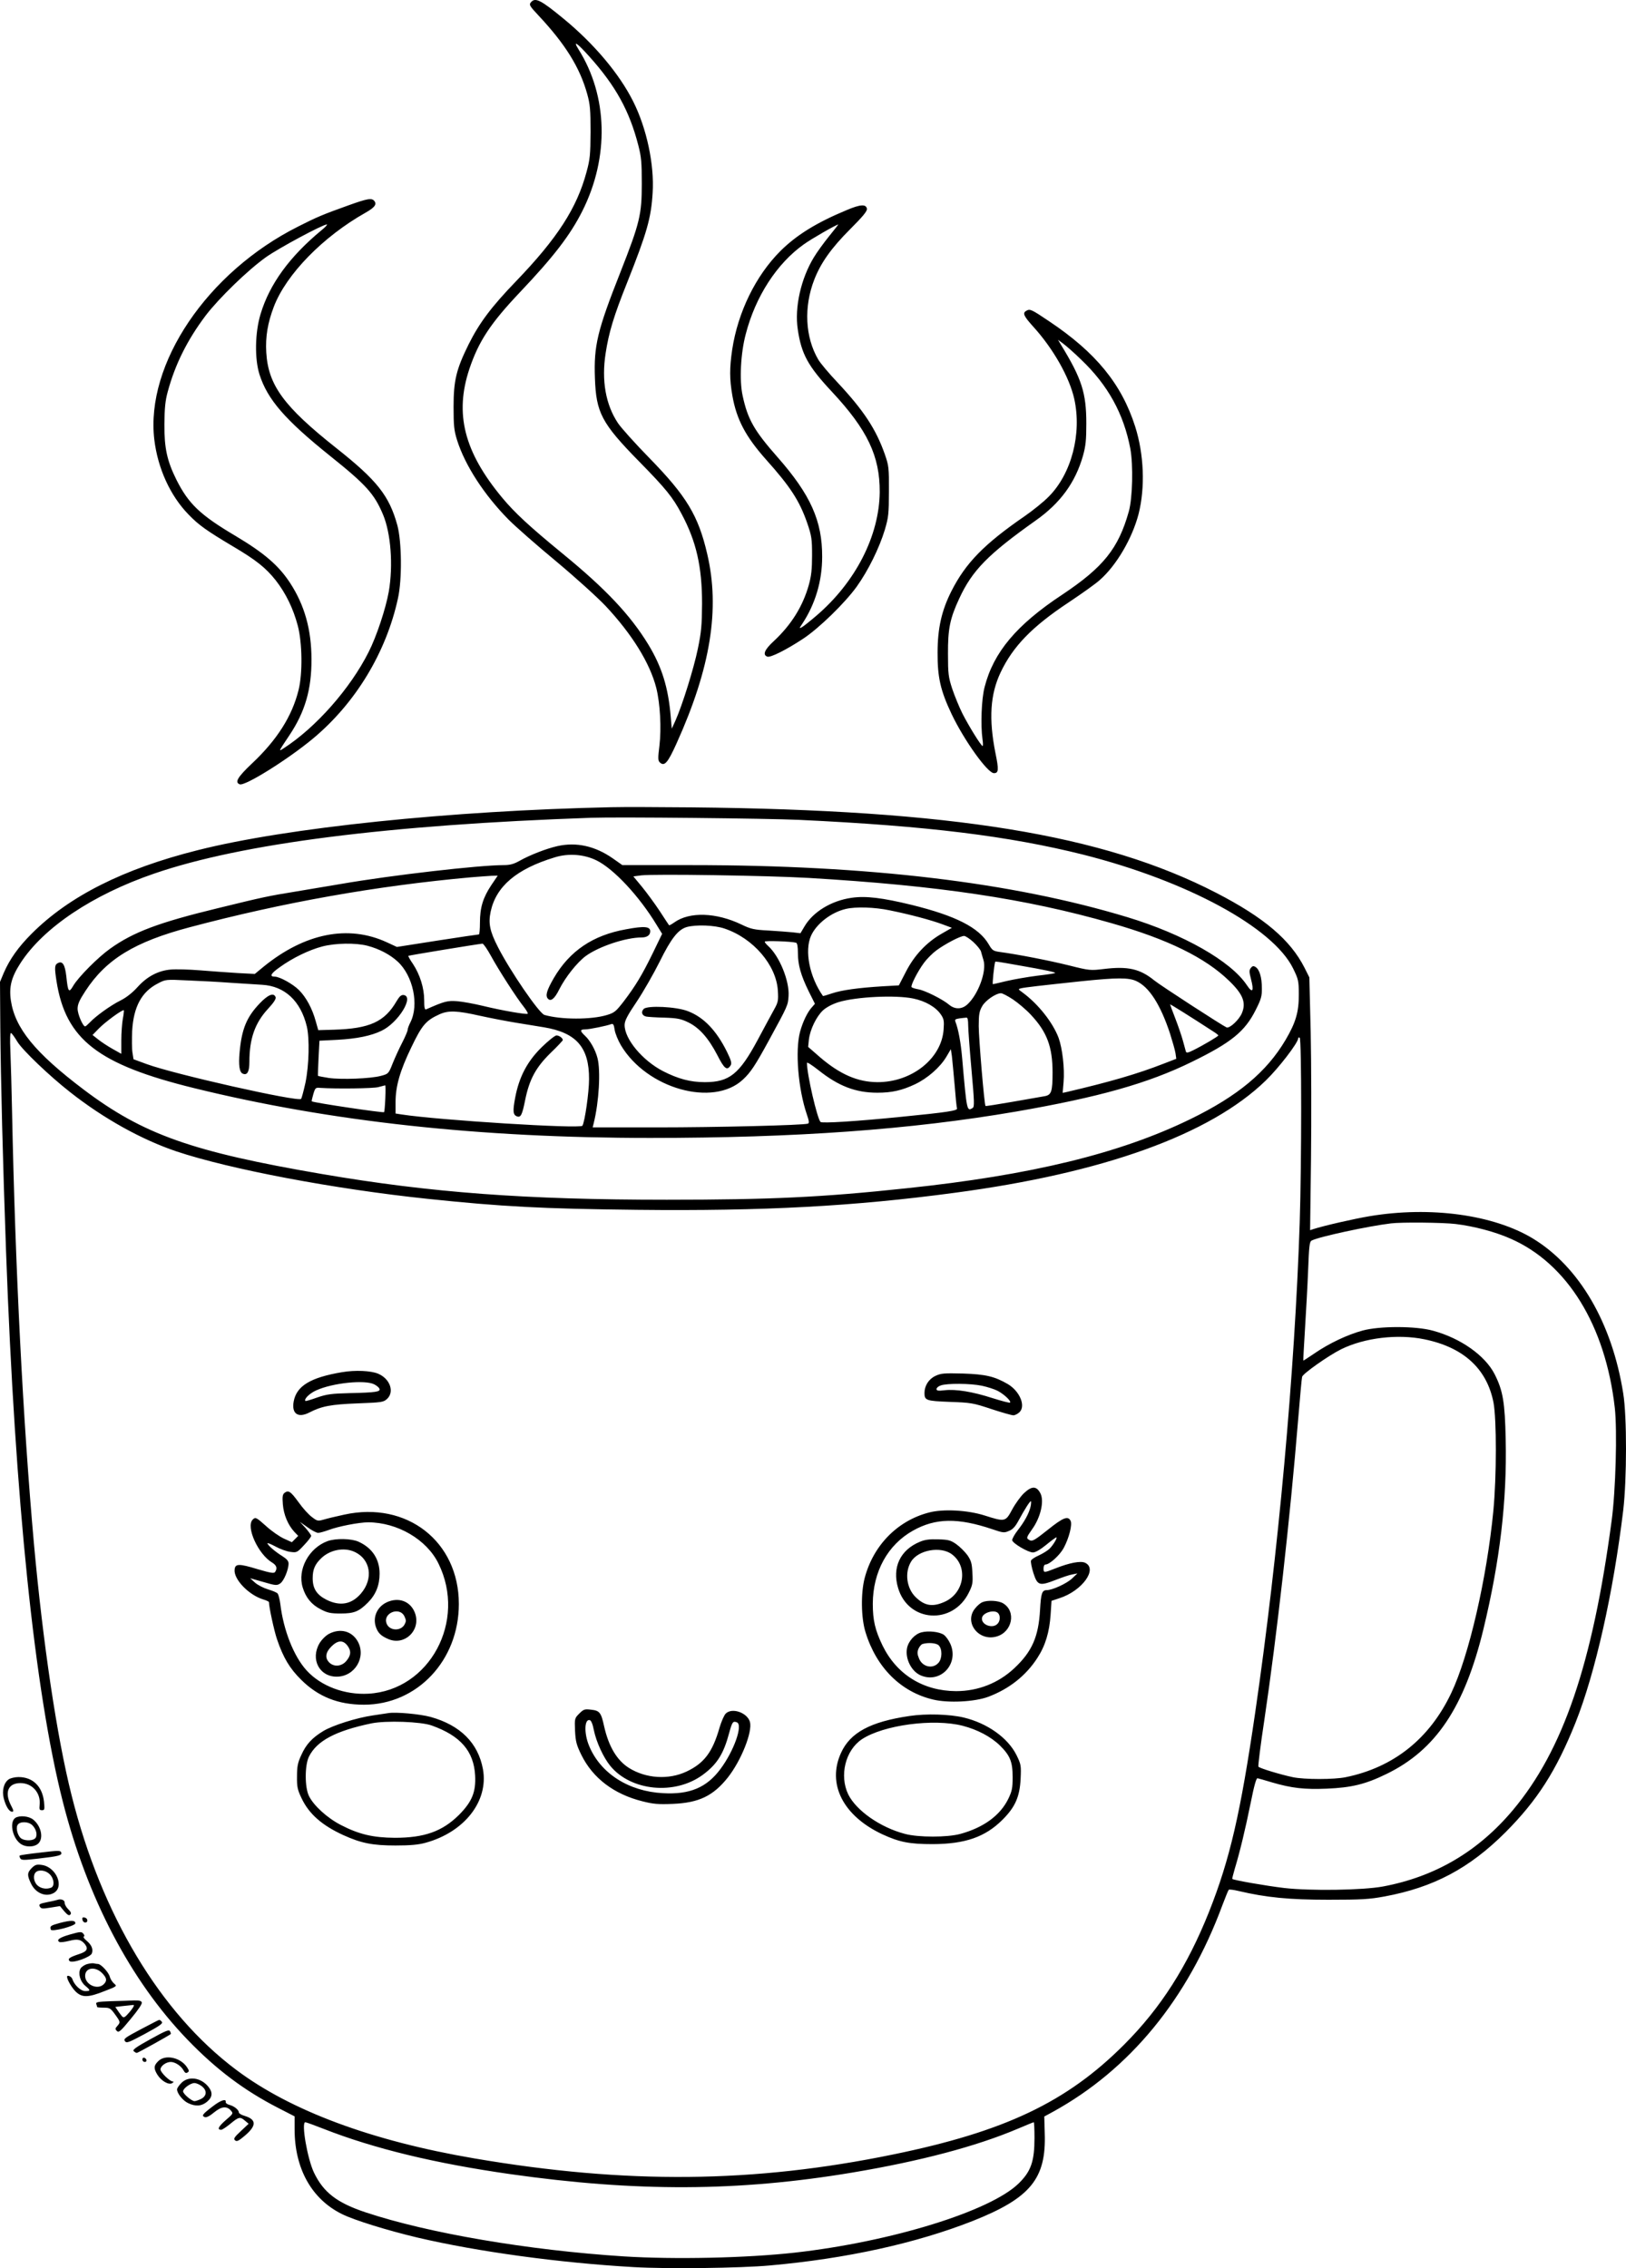 <?xml version="1.0" encoding="UTF-8"?>
<svg xmlns="http://www.w3.org/2000/svg" version="1.0" viewBox="0 0 1079.042 1504.706" preserveAspectRatio="xMidYMid meet">
  <g transform="translate(-532.5,1775.919) scale(0.1,-0.1)" fill="#000000" stroke="none">
    <path d="M8852 17748 c-19 -19 -15 -26 46 -91 178 -190 275 -345 324 -522 19 -68 22 -105 22 -250 -1 -151 -3 -181 -27 -268 -64 -238 -193 -438 -466 -722 -166 -172 -245 -278 -316 -420 -82 -166 -100 -239 -100 -415 0 -124 3 -156 23 -220 53 -169 181 -365 343 -529 46 -46 188 -171 315 -276 127 -106 274 -239 328 -296 176 -188 294 -379 336 -543 26 -104 35 -268 21 -385 -10 -80 -10 -97 2 -109 31 -30 53 -5 112 126 226 500 289 892 203 1257 -59 254 -137 383 -384 636 -95 97 -188 201 -208 231 -82 123 -110 283 -82 463 21 138 54 248 143 470 131 330 159 427 169 595 12 188 -40 429 -129 606 -92 184 -261 384 -462 549 -147 121 -185 141 -213 113z m385 -365 c174 -194 265 -359 324 -588 20 -77 23 -114 23 -255 0 -205 -13 -259 -142 -587 -153 -387 -177 -487 -169 -703 8 -228 44 -298 291 -550 180 -183 226 -240 284 -350 98 -183 136 -351 136 -595 -1 -145 -5 -189 -28 -300 -27 -131 -103 -374 -148 -475 l-25 -55 -7 80 c-16 193 -59 331 -149 479 -119 195 -283 369 -568 602 -223 183 -318 271 -402 372 -253 305 -316 557 -217 854 62 184 140 302 335 508 224 236 334 379 415 540 179 357 169 762 -26 1072 -40 64 -9 43 73 -49z M7635 16396 c-165 -59 -208 -77 -332 -140 -603 -303 -1013 -910 -954 -1413 23 -191 106 -373 227 -497 66 -69 121 -108 294 -211 156 -92 219 -143 285 -226 67 -86 116 -187 146 -300 30 -113 33 -318 5 -429 -43 -172 -142 -329 -309 -486 -96 -91 -116 -125 -81 -138 35 -13 320 165 488 305 281 235 484 570 562 929 28 126 25 376 -4 484 -54 197 -135 299 -407 514 -347 275 -450 416 -463 633 -6 104 9 195 50 303 82 215 326 465 610 625 60 34 75 55 57 77 -17 21 -44 17 -174 -30z m-175 -163 c-213 -176 -346 -358 -406 -558 -37 -123 -40 -295 -7 -400 53 -166 170 -301 468 -540 240 -192 294 -252 352 -390 52 -124 68 -337 38 -511 -20 -112 -81 -297 -134 -401 -121 -241 -350 -501 -565 -639 -33 -21 -36 -26 40 88 103 154 147 304 146 503 0 197 -46 360 -142 507 -76 116 -171 198 -364 313 -233 138 -310 212 -390 371 -62 125 -81 209 -80 369 1 108 6 157 22 215 49 182 130 344 252 506 88 115 278 300 400 387 86 61 377 217 404 217 6 0 -9 -17 -34 -37z M10945 16366 c-200 -83 -333 -165 -441 -272 -164 -164 -282 -405 -320 -654 -18 -122 -18 -196 1 -305 28 -159 88 -272 224 -425 162 -181 222 -274 273 -421 29 -85 32 -105 32 -214 0 -93 -5 -137 -22 -198 -40 -141 -116 -263 -232 -371 -61 -56 -76 -91 -43 -103 20 -8 126 45 238 119 106 70 277 237 355 345 76 106 150 256 187 378 24 82 27 105 27 255 1 156 -1 170 -27 245 -59 168 -141 292 -315 478 -56 59 -113 127 -127 151 -87 148 -97 349 -26 531 43 110 112 208 238 334 84 84 113 119 111 135 -5 32 -43 30 -133 -8z m-118 -174 c-34 -42 -80 -105 -101 -140 -86 -141 -129 -333 -107 -477 24 -165 68 -245 227 -415 236 -253 318 -427 317 -665 -3 -290 -160 -598 -421 -821 -42 -36 -86 -71 -96 -76 -18 -10 -18 -8 3 23 86 130 132 283 132 444 1 238 -77 412 -295 660 -157 178 -199 252 -233 410 -22 101 -13 281 21 408 64 248 206 468 385 595 51 37 214 130 229 132 1 0 -26 -35 -61 -78z M12137 15698 c-28 -15 -20 -34 44 -105 134 -147 241 -337 273 -480 51 -231 -18 -496 -169 -648 -33 -34 -105 -92 -160 -130 -270 -186 -392 -311 -487 -499 -64 -127 -91 -245 -91 -406 -1 -163 19 -252 93 -408 84 -176 239 -392 281 -392 31 0 33 22 10 133 -45 227 -35 389 34 535 82 173 209 304 452 465 87 58 180 124 206 148 111 97 216 277 258 439 44 175 36 395 -23 580 -90 282 -261 491 -571 698 -117 79 -127 83 -150 70z m361 -323 c180 -171 284 -361 328 -592 20 -109 15 -328 -10 -417 -69 -246 -169 -370 -442 -552 -303 -200 -456 -382 -515 -613 -21 -79 -27 -254 -14 -346 4 -25 4 -45 1 -45 -10 0 -90 129 -134 215 -22 44 -52 118 -68 165 -25 77 -28 99 -28 230 -1 167 13 236 75 369 86 186 191 293 507 517 163 115 263 251 314 430 18 65 22 103 22 214 0 202 -30 296 -167 520 l-21 35 34 -25 c19 -14 73 -61 118 -105z M9380 12404 c-1065 -23 -2149 -135 -2743 -285 -494 -124 -853 -305 -1102 -554 -89 -89 -146 -170 -185 -260 l-25 -60 2 -300 c3 -351 17 -902 38 -1485 60 -1659 190 -2920 377 -3654 162 -638 449 -1186 827 -1578 191 -198 376 -337 602 -453 l109 -56 0 -85 c0 -261 113 -464 314 -563 79 -40 303 -109 501 -156 396 -93 941 -168 1435 -196 224 -13 706 -7 905 11 506 45 969 147 1345 295 383 152 489 280 478 584 l-3 109 57 31 c511 281 895 749 1125 1371 20 52 38 98 42 102 3 4 33 0 66 -8 183 -43 336 -58 595 -58 219 0 272 3 374 22 324 60 562 186 802 426 211 212 336 407 464 726 131 328 251 861 317 1410 24 204 25 622 0 775 -74 468 -292 841 -600 1028 -262 158 -679 215 -1082 148 -102 -17 -304 -63 -375 -86 l-21 -7 6 474 c3 260 2 637 -2 838 l-9 365 -32 64 c-94 185 -268 333 -586 497 -750 387 -1753 550 -3481 567 -214 2 -455 3 -535 1z m1250 -84 c849 -40 1390 -107 1885 -231 687 -174 1257 -482 1391 -754 35 -72 38 -82 38 -173 1 -115 -20 -187 -88 -302 -126 -213 -317 -372 -631 -525 -467 -228 -1057 -372 -1885 -459 -561 -60 -904 -76 -1590 -76 -938 0 -1566 47 -2285 170 -866 148 -1190 263 -1585 561 -324 245 -456 408 -483 592 -13 90 4 154 64 247 152 235 479 454 888 594 582 200 1550 323 2901 370 179 6 1165 -4 1380 -14z m-5189 -1473 c35 -56 211 -225 349 -333 222 -175 474 -315 705 -393 356 -119 1047 -250 1667 -315 496 -52 758 -66 1393 -73 835 -9 1435 23 2105 113 987 131 1695 386 2064 744 87 84 216 252 216 281 0 6 5 7 10 4 13 -8 13 -831 0 -1230 -33 -990 -142 -2196 -295 -3245 -98 -671 -168 -975 -307 -1325 -144 -361 -321 -638 -563 -880 -380 -381 -792 -577 -1534 -729 -924 -190 -1769 -198 -2778 -26 -681 116 -1219 316 -1581 588 -504 378 -894 1028 -1092 1821 -98 389 -190 1010 -250 1671 -72 806 -124 1821 -145 2865 -3 149 -8 328 -11 399 -4 87 -2 126 5 122 6 -4 25 -30 42 -59z m9544 -1208 c123 -15 263 -52 366 -98 375 -165 628 -575 690 -1121 17 -150 6 -552 -21 -750 -127 -951 -322 -1522 -655 -1919 -230 -274 -515 -442 -862 -507 -134 -25 -483 -30 -656 -10 -119 14 -336 52 -344 60 -2 2 6 32 16 67 33 108 71 266 106 439 22 111 37 164 45 162 7 -1 51 -14 98 -28 131 -38 213 -47 362 -41 164 7 256 29 395 97 328 159 518 442 644 960 110 455 157 853 148 1259 -5 247 -18 324 -73 433 -63 124 -225 239 -409 289 -114 32 -355 32 -468 1 -100 -27 -222 -85 -317 -150 -41 -28 -75 -50 -76 -49 -1 1 4 94 11 207 7 113 17 290 21 393 6 157 9 189 23 196 46 25 376 96 526 114 71 9 347 6 430 -4z m-207 -765 c259 -53 414 -195 458 -419 21 -110 21 -493 -1 -720 -43 -444 -162 -962 -279 -1207 -144 -304 -383 -494 -701 -559 -77 -16 -273 -16 -350 0 -85 18 -223 60 -229 70 -3 5 14 143 39 307 84 564 171 1340 225 1999 12 143 23 269 26 280 3 20 176 142 259 183 154 76 375 103 553 66z m-7305 -5238 c334 -131 739 -229 1237 -300 838 -119 1516 -116 2270 10 454 76 826 175 1097 290 57 24 105 44 108 44 3 0 5 -47 5 -104 0 -155 -23 -222 -105 -302 -188 -184 -845 -387 -1485 -459 -323 -36 -798 -46 -1135 -25 -635 41 -1298 154 -1713 292 -190 63 -280 132 -343 263 -44 91 -86 335 -58 335 6 0 61 -20 122 -44z M9024 12146 c-75 -17 -182 -59 -250 -97 -39 -22 -64 -29 -106 -29 -162 0 -746 -67 -1080 -125 -112 -19 -246 -41 -298 -50 -185 -30 -218 -37 -520 -111 -392 -95 -560 -158 -715 -269 -80 -57 -209 -187 -243 -244 -30 -52 -36 -45 -47 62 -9 77 -25 103 -56 87 -22 -12 -23 -29 -9 -120 61 -387 275 -553 915 -710 903 -222 1895 -330 3025 -330 966 0 1729 55 2428 175 548 95 876 187 1167 330 262 128 352 202 423 344 36 71 42 92 41 145 0 71 -16 124 -42 140 -14 9 -21 7 -32 -7 -11 -15 -10 -27 2 -74 21 -81 10 -96 -28 -39 -106 159 -420 338 -794 451 -764 231 -1713 345 -2895 345 l-455 0 -64 45 c-118 82 -241 109 -367 81z m260 -95 c114 -56 283 -237 398 -427 l37 -60 -63 -130 c-71 -145 -114 -216 -194 -321 -50 -64 -60 -73 -111 -88 -103 -31 -303 -31 -413 1 -35 10 -228 292 -308 449 -55 107 -65 159 -49 236 36 168 171 283 424 360 92 29 196 21 279 -20z m1406 -116 c862 -51 1441 -137 2010 -300 375 -107 624 -229 783 -384 91 -88 113 -144 83 -214 -19 -44 -80 -101 -101 -94 -26 11 -437 277 -480 312 -95 77 -175 95 -333 76 -91 -11 -96 -11 -235 24 -129 32 -339 73 -459 89 -42 6 -49 11 -72 51 -65 111 -219 189 -511 261 -193 47 -305 61 -399 47 -134 -19 -256 -93 -313 -191 l-26 -44 -51 6 c-28 3 -100 8 -161 12 -97 5 -118 10 -180 40 -167 80 -344 86 -445 14 -17 -12 -33 -21 -35 -19 -2 2 -30 45 -62 94 -33 50 -86 122 -117 160 l-58 70 53 7 c88 10 833 -1 1109 -17z m-2106 -50 c-54 -82 -74 -147 -74 -247 0 -43 -3 -78 -7 -78 -5 0 -129 -18 -276 -41 l-268 -42 -67 31 c-256 118 -544 61 -819 -163 l-57 -47 -116 6 c-63 4 -175 12 -249 18 -74 6 -161 8 -193 5 -83 -7 -157 -46 -220 -116 -33 -37 -75 -70 -113 -89 -65 -32 -165 -104 -204 -146 -14 -14 -27 -26 -31 -26 -15 0 -50 81 -50 117 0 30 12 57 52 118 137 210 326 326 693 423 618 164 1234 274 1865 331 52 4 114 9 137 10 l41 1 -44 -65z m2645 -165 c134 -27 276 -65 351 -93 l62 -23 -68 -39 c-101 -58 -181 -143 -237 -252 l-47 -91 -107 -6 c-162 -10 -271 -25 -337 -47 -32 -11 -59 -19 -60 -17 -89 127 -123 299 -79 399 36 80 133 155 230 178 66 16 192 12 292 -9z m-1096 -121 c191 -64 344 -243 354 -412 4 -66 2 -77 -26 -127 -17 -30 -65 -120 -108 -200 -122 -227 -188 -280 -351 -280 -96 0 -177 22 -277 73 -137 71 -255 213 -255 306 0 28 18 63 81 156 44 66 112 185 152 265 76 154 122 212 179 229 61 17 184 13 251 -10z m1652 -90 c24 -22 47 -51 50 -62 3 -12 11 -39 17 -59 21 -72 -34 -223 -105 -290 -37 -36 -85 -37 -124 -4 -44 37 -161 95 -204 102 -22 4 -42 10 -45 15 -6 11 40 103 83 161 19 26 56 63 83 83 59 43 158 95 183 95 9 0 37 -18 62 -41z m-1177 -4 c8 -3 12 -26 12 -68 0 -79 20 -149 72 -255 l41 -82 -20 -23 c-29 -31 -61 -97 -79 -164 -33 -126 -12 -378 45 -546 15 -43 17 -59 8 -62 -30 -11 -609 -25 -999 -25 l-430 0 7 28 c35 140 47 348 25 432 -14 55 -49 117 -84 149 -33 31 -33 41 2 41 28 0 145 24 173 35 13 5 18 -3 23 -38 4 -25 23 -71 42 -103 172 -288 612 -411 809 -227 51 47 82 94 172 259 127 233 127 233 131 295 7 100 -61 266 -136 333 -12 11 -22 23 -22 28 0 8 177 2 208 -7z m-2845 -20 c77 -20 150 -58 201 -105 102 -94 143 -286 85 -402 -11 -21 -19 -44 -19 -52 0 -7 -16 -45 -35 -82 -20 -38 -48 -100 -64 -139 -27 -69 -29 -70 -77 -83 -69 -19 -266 -26 -348 -14 -37 6 -69 12 -71 14 -1 2 1 55 4 118 l6 115 120 6 c127 7 222 26 292 60 111 53 218 227 147 237 -16 2 -28 -8 -48 -42 -79 -136 -179 -181 -415 -188 l-104 -3 -17 60 c-23 84 -64 159 -111 206 -40 40 -128 89 -161 89 -37 0 -26 21 34 63 86 62 194 114 281 137 88 23 222 25 300 5z m821 -69 c49 -90 169 -277 219 -339 16 -21 27 -40 24 -43 -7 -7 -170 21 -297 52 -58 14 -134 28 -170 31 -65 5 -85 0 -207 -54 -10 -4 -13 12 -13 61 0 80 -28 170 -75 241 -19 27 -32 51 -30 53 3 3 446 76 492 81 6 0 32 -37 57 -83z m3501 -61 c173 -30 248 -46 242 -51 -2 -2 -56 -11 -120 -18 -63 -8 -154 -24 -202 -35 -48 -12 -89 -21 -91 -21 -5 0 8 124 15 148 2 4 16 2 156 -23z m780 -104 c86 -39 161 -156 225 -350 16 -51 33 -110 36 -130 l5 -36 -83 -32 c-174 -68 -356 -121 -647 -189 l-24 -5 6 71 c8 91 -8 225 -33 294 -39 103 -135 224 -238 300 -32 23 -32 24 -10 29 25 6 130 18 403 47 233 24 310 24 360 1z m-6005 -12 c80 -5 172 -11 205 -13 150 -9 255 -107 296 -276 19 -81 15 -257 -9 -374 -12 -54 -25 -103 -29 -107 -21 -21 -840 163 -1025 231 l-87 32 -7 45 c-4 25 -4 88 -2 142 9 161 63 261 171 316 51 27 53 27 197 20 80 -3 210 -10 290 -16z m5187 -110 c34 -23 89 -69 120 -103 106 -113 143 -212 143 -382 0 -127 -8 -149 -52 -157 -18 -3 -113 -20 -212 -37 -98 -17 -179 -30 -181 -28 -8 8 -45 449 -45 530 0 78 4 99 23 132 21 38 91 86 125 86 9 0 44 -18 79 -41z m-662 6 c82 -17 150 -57 183 -105 21 -30 23 -44 19 -100 -13 -193 -211 -351 -440 -350 -130 1 -247 51 -381 166 l-78 68 5 49 c8 67 50 153 94 194 24 21 62 41 103 54 119 36 379 48 495 24z m1987 -216 c21 -13 38 -26 38 -29 0 -6 -101 -66 -168 -99 -32 -16 -43 -18 -47 -9 -2 7 -11 40 -20 73 -9 33 -32 100 -51 149 -19 48 -34 90 -34 92 0 3 141 -85 282 -177z m-7232 81 c-5 -29 -10 -93 -10 -142 l0 -90 -57 32 c-32 18 -75 46 -96 63 l-38 30 43 44 c42 43 157 127 165 120 1 -2 -1 -28 -7 -57z m2372 20 c73 -16 178 -36 233 -45 55 -9 141 -23 190 -31 215 -36 300 -133 299 -344 0 -87 -28 -283 -44 -309 -13 -22 -958 37 -1202 75 l-38 6 0 75 c0 106 29 208 105 365 70 146 96 177 186 218 60 27 116 25 271 -10z m3238 -62 c0 -29 10 -162 22 -296 19 -212 20 -245 8 -253 -39 -24 -39 -24 -70 331 -9 103 -25 191 -45 242 -5 13 0 17 27 21 18 2 39 5 46 5 8 2 12 -14 12 -50z m-90 -396 c6 -79 13 -149 16 -156 6 -15 -66 -26 -371 -56 -297 -30 -525 -44 -535 -34 -22 23 -90 315 -90 392 0 7 34 -15 76 -48 133 -106 247 -150 391 -150 96 0 163 15 250 56 84 40 166 112 208 182 l30 51 7 -47 c3 -26 11 -112 18 -190z m-3778 -89 c-2 -49 -6 -90 -8 -92 -6 -6 -471 63 -480 72 -2 1 3 23 10 47 13 43 15 45 47 42 103 -7 350 -4 384 5 22 6 43 11 46 12 3 1 3 -38 1 -86z M9479 11594 c-219 -39 -373 -143 -478 -322 -47 -81 -58 -117 -41 -137 19 -23 45 -3 76 60 42 83 119 179 175 221 87 64 267 124 372 124 36 0 57 15 57 41 0 32 -39 36 -161 13z M9597 11066 c-20 -20 -12 -45 17 -51 11 -2 66 -6 121 -7 86 -3 109 -8 157 -31 74 -36 134 -104 193 -217 47 -93 65 -106 89 -68 8 14 3 33 -25 90 -70 141 -154 229 -259 269 -76 30 -268 39 -293 15z M7048 11102 c-86 -90 -119 -169 -133 -324 -8 -86 -1 -134 22 -142 29 -12 43 14 43 78 0 155 37 259 124 353 38 41 54 66 50 77 -12 32 -50 17 -106 -42z M8920 10812 c-96 -94 -150 -197 -176 -334 -17 -90 -15 -114 11 -125 26 -9 35 8 55 108 28 138 71 217 169 313 45 43 81 82 81 85 0 13 -24 31 -42 31 -10 0 -54 -35 -98 -78z M7595 8656 c-209 -35 -302 -91 -321 -194 -15 -81 28 -112 103 -74 83 43 144 54 320 61 163 6 173 8 197 30 50 47 19 134 -60 167 -48 20 -151 25 -239 10z m214 -81 c16 -8 31 -21 34 -29 8 -20 -22 -25 -198 -29 -119 -3 -151 -7 -215 -29 -41 -15 -76 -25 -78 -23 -12 12 28 51 71 70 109 50 325 72 386 40z M11532 8631 c-44 -21 -72 -65 -72 -113 0 -49 10 -53 167 -59 140 -5 155 -7 275 -47 70 -23 136 -42 148 -42 11 0 30 10 41 21 42 42 1 139 -78 186 -88 51 -147 65 -298 70 -125 3 -145 2 -183 -16z m309 -65 c37 -8 84 -23 105 -34 42 -22 91 -68 82 -78 -4 -3 -56 11 -117 30 -129 42 -244 61 -318 52 -42 -5 -53 -3 -53 8 0 8 12 19 28 24 40 15 197 14 273 -2z M12120 7853 c-22 -21 -57 -69 -78 -108 -44 -82 -47 -83 -182 -40 -113 36 -275 45 -370 20 -209 -54 -370 -218 -427 -435 -26 -100 -24 -265 6 -360 72 -234 235 -396 449 -446 100 -24 275 -15 364 18 139 52 251 140 327 258 53 81 80 171 88 287 l6 92 51 17 c152 48 259 196 171 236 -30 13 -101 0 -197 -38 -76 -30 -78 -30 -78 1 0 14 6 25 13 25 27 0 94 61 120 108 36 66 60 159 46 183 -17 33 -49 21 -151 -61 -84 -67 -103 -78 -119 -69 -25 13 -25 16 16 74 56 78 81 187 54 238 -26 49 -57 49 -109 0z m45 -85 c-10 -47 -42 -105 -87 -162 -21 -27 -37 -57 -36 -65 4 -21 106 -81 138 -81 16 0 49 19 87 50 34 28 64 50 68 50 10 0 -23 -55 -47 -77 -13 -12 -44 -31 -70 -43 -25 -11 -48 -26 -51 -34 -3 -8 4 -45 16 -83 27 -83 40 -87 148 -45 41 16 90 33 109 36 l35 7 -36 -34 c-35 -33 -130 -77 -168 -77 -31 0 -38 -21 -44 -130 -10 -179 -53 -278 -172 -389 -105 -98 -240 -151 -385 -151 -218 1 -394 110 -488 302 -50 103 -65 169 -65 278 1 213 99 391 267 485 150 84 298 86 527 9 70 -24 78 -25 110 -11 25 10 42 29 63 68 40 74 75 129 82 129 3 0 2 -15 -1 -32z M11430 7531 c-131 -54 -186 -170 -145 -307 68 -229 364 -247 470 -29 24 48 27 64 23 129 -3 64 -8 81 -33 118 -17 23 -50 56 -74 73 -37 26 -52 30 -119 32 -57 2 -89 -2 -122 -16z m213 -84 c107 -81 82 -253 -46 -313 -81 -37 -134 -30 -195 29 -61 59 -75 164 -31 236 47 78 198 105 272 48z M11844 7130 c-11 -4 -33 -22 -47 -40 -77 -91 20 -221 140 -188 106 29 134 168 44 221 -31 18 -101 22 -137 7z m104 -72 c17 -17 15 -54 -4 -72 -34 -35 -111 -4 -102 41 6 34 81 56 106 31z M11440 6930 c-44 -11 -87 -58 -96 -106 -13 -70 30 -154 92 -180 131 -55 254 77 196 209 -11 25 -31 52 -44 61 -30 20 -102 28 -148 16z m114 -86 c25 -24 24 -88 -1 -116 -38 -43 -106 -28 -129 28 -12 29 -13 42 -4 65 7 15 19 30 28 32 39 11 91 6 106 -9z M7214 7856 c-14 -11 -16 -24 -12 -77 6 -70 34 -136 76 -182 l26 -27 -21 -21 -21 -21 -53 24 c-30 14 -82 50 -117 82 -67 60 -72 62 -90 44 -47 -47 36 -230 129 -285 29 -18 36 -37 20 -62 -7 -11 -28 -8 -116 18 -125 38 -149 37 -153 -2 -8 -64 94 -170 191 -199 20 -6 37 -14 37 -18 0 -32 34 -189 53 -245 42 -124 85 -195 161 -270 113 -112 245 -165 416 -165 353 0 630 293 630 668 0 415 -345 684 -760 593 -52 -11 -114 -26 -137 -33 -39 -11 -43 -10 -78 17 -21 15 -60 58 -87 96 -54 74 -68 84 -94 65z m222 -266 c11 0 42 9 70 19 63 24 202 51 263 51 194 -1 388 -114 466 -274 188 -381 -59 -840 -465 -863 -158 -9 -315 50 -410 154 -85 93 -154 266 -175 443 -4 30 -12 60 -17 67 -5 7 -34 19 -64 28 -30 9 -69 29 -87 45 l-32 29 88 -25 c81 -24 90 -24 111 -10 24 15 56 91 56 133 0 16 -12 30 -42 49 -47 29 -98 73 -98 85 0 4 24 -6 54 -22 29 -16 73 -32 97 -35 43 -6 46 -5 92 45 26 27 47 55 47 61 0 5 -17 29 -37 52 l-38 41 51 -36 c28 -21 60 -37 70 -37z M7498 7535 c-124 -46 -201 -189 -164 -308 20 -66 58 -113 119 -144 44 -23 64 -28 132 -28 90 0 122 13 181 72 53 53 78 115 78 193 0 96 -49 170 -139 211 -48 22 -152 24 -207 4z m175 -69 c112 -48 133 -180 46 -280 -62 -71 -138 -84 -227 -40 -65 33 -92 74 -92 143 0 58 15 93 57 133 57 55 148 73 216 44z M7905 7135 c-72 -26 -109 -98 -86 -168 14 -41 34 -61 84 -82 105 -44 211 54 179 164 -24 79 -98 115 -177 86z m104 -99 c12 -26 12 -33 0 -55 -25 -44 -97 -41 -117 4 -32 71 84 120 117 51z M7508 6920 c-22 -12 -48 -38 -63 -63 -61 -105 -1 -221 114 -221 121 0 198 130 140 234 -39 69 -116 89 -191 50z m121 -76 c28 -36 26 -66 -5 -103 -31 -38 -83 -42 -114 -11 -30 30 -25 67 14 106 42 42 76 44 105 8z M9169 6391 c-31 -31 -31 -33 -28 -114 4 -72 9 -93 43 -162 76 -153 216 -259 405 -306 70 -18 105 -21 200 -17 174 7 269 53 366 175 89 113 164 302 147 368 -17 62 -119 98 -161 56 -11 -11 -29 -53 -41 -93 -46 -162 -102 -236 -218 -291 -120 -57 -271 -47 -384 24 -80 51 -134 143 -164 276 -20 92 -30 104 -87 110 -42 5 -49 3 -78 -26z m97 -110 c16 -78 63 -181 109 -237 137 -167 428 -196 614 -59 95 70 138 139 175 278 20 73 25 80 51 70 42 -16 -19 -190 -110 -311 -91 -122 -203 -169 -380 -159 -229 12 -416 132 -491 315 -34 82 -31 177 4 170 10 -2 20 -25 28 -67z M7900 6394 c-14 -2 -59 -9 -100 -15 -110 -16 -267 -66 -330 -104 -74 -45 -114 -88 -146 -160 -23 -49 -28 -75 -28 -140 -1 -69 3 -89 30 -145 49 -104 135 -180 277 -245 119 -54 195 -69 347 -69 98 0 152 5 199 18 259 71 419 277 381 488 -32 174 -150 292 -348 347 -70 19 -231 34 -282 25z m290 -82 c191 -68 279 -170 288 -331 6 -111 -21 -175 -107 -262 -111 -110 -230 -152 -426 -152 -145 1 -238 23 -358 85 -91 47 -181 129 -212 193 -28 57 -28 203 0 260 52 105 176 171 414 221 98 20 329 12 401 -14z M11360 6375 c-259 -38 -393 -110 -454 -245 -94 -206 14 -418 275 -540 113 -52 179 -65 334 -65 215 1 347 47 461 160 86 85 116 154 122 273 4 88 3 96 -27 157 -57 115 -193 212 -351 250 -94 22 -248 27 -360 10z m354 -65 c97 -25 186 -72 246 -130 68 -67 85 -108 85 -210 0 -74 -4 -93 -29 -145 -54 -110 -164 -190 -317 -232 -87 -24 -280 -24 -369 0 -164 43 -323 155 -376 262 -60 125 -19 293 91 366 142 94 476 139 669 89z M5383 5955 c-33 -23 -46 -75 -33 -127 14 -53 36 -88 55 -88 12 0 11 8 -6 40 -46 88 -21 150 62 150 78 0 136 -66 127 -145 -3 -29 -1 -35 15 -35 18 0 19 5 14 56 -11 102 -74 164 -169 164 -24 0 -53 -7 -65 -15z M5428 5700 c-41 -25 -23 -129 30 -170 33 -27 95 -27 122 0 36 36 17 117 -35 158 -29 23 -87 29 -117 12z m112 -50 c26 -26 35 -66 20 -85 -14 -17 -62 -20 -90 -5 -25 13 -42 67 -29 91 13 26 72 26 99 -1z M5593 5469 c-73 -8 -135 -17 -137 -20 -3 -2 -1 -11 4 -19 7 -12 25 -12 119 -1 139 16 160 22 152 41 -5 14 -20 13 -138 -1z M5536 5367 c-31 -32 -32 -48 -5 -104 30 -63 97 -91 149 -63 75 40 19 174 -78 187 -34 5 -44 1 -66 -20z m119 -42 c29 -28 34 -79 9 -89 -31 -12 -68 -6 -91 16 -25 23 -30 67 -11 86 20 20 67 14 93 -13z M5705 5155 c-5 -2 -36 -9 -67 -15 -50 -10 -57 -14 -49 -29 9 -15 17 -16 72 -7 l62 10 28 -34 c22 -25 32 -31 40 -23 9 9 5 18 -14 37 -14 14 -24 33 -23 43 1 17 -25 27 -49 18z M5872 5023 c2 -10 10 -18 18 -18 22 0 18 29 -3 33 -14 3 -18 -1 -15 -15z M5722 5002 c-62 -17 -67 -21 -60 -44 6 -17 163 24 163 42 0 21 -30 21 -103 2z M5791 4926 c-71 -20 -94 -37 -72 -50 6 -4 35 0 64 7 57 15 79 10 105 -21 25 -32 14 -50 -40 -67 -63 -21 -76 -31 -61 -46 17 -17 140 26 148 52 9 28 -2 55 -35 83 -16 13 -25 26 -19 28 6 2 5 9 -3 19 -12 14 -20 14 -87 -5z M5903 4729 c-18 -5 -38 -19 -44 -30 -17 -32 -2 -85 31 -113 37 -31 37 -36 1 -36 -30 0 -73 40 -86 80 -5 17 -35 30 -35 15 0 -20 33 -75 59 -100 42 -39 82 -38 190 5 83 32 84 33 63 50 -11 10 -24 29 -28 44 -7 30 -59 86 -79 86 -7 0 -19 2 -27 4 -7 2 -28 0 -45 -5z m98 -58 c33 -33 36 -52 13 -75 -41 -41 -124 -4 -124 55 0 54 65 65 111 20z M6062 4483 c-89 -3 -103 -6 -98 -19 3 -9 6 -18 6 -20 0 -2 19 -4 43 -4 40 0 46 -4 75 -44 37 -51 37 -53 15 -78 -14 -16 -15 -20 -2 -33 12 -12 25 -1 92 81 48 58 77 100 73 109 -4 11 -19 14 -53 13 -26 -1 -95 -4 -151 -5z m140 -50 c-11 -16 -29 -36 -39 -46 -19 -17 -21 -16 -47 20 l-26 38 52 6 c29 3 59 6 66 7 9 1 7 -7 -6 -25z M6258 4296 c-102 -54 -115 -63 -104 -78 11 -15 24 -10 134 49 98 53 120 69 111 79 -6 8 -14 14 -18 13 -3 0 -58 -29 -123 -63z M6323 4231 c-94 -52 -120 -70 -111 -79 7 -7 16 -12 21 -12 7 0 214 115 225 125 2 2 0 10 -5 19 -7 12 -29 3 -130 -53z M6270 4096 c0 -9 7 -16 16 -16 17 0 14 22 -4 28 -7 2 -12 -3 -12 -12z M6375 4085 c-30 -29 -31 -48 -6 -89 26 -42 75 -70 98 -57 10 6 13 11 6 11 -21 0 -83 61 -83 80 0 23 37 50 68 50 29 0 69 -26 85 -56 9 -16 16 -21 26 -14 12 7 12 12 -3 35 -43 65 -145 87 -191 40z M6529 3941 c-16 -16 -29 -35 -29 -43 0 -27 39 -75 73 -91 50 -24 90 -21 126 9 36 30 39 61 10 98 -49 62 -132 75 -180 27z m135 -22 c36 -28 34 -64 -4 -84 -16 -8 -36 -15 -44 -15 -19 0 -76 48 -76 65 0 19 49 55 75 55 12 0 34 -9 49 -21z M6735 3784 c-67 -51 -74 -61 -51 -70 10 -4 33 7 60 30 50 41 84 45 112 15 18 -21 18 -21 -34 -66 -48 -42 -58 -63 -29 -63 7 0 34 18 61 40 55 46 65 48 97 20 l24 -20 -52 -49 c-44 -41 -50 -51 -38 -61 11 -10 24 -4 65 31 78 66 78 107 -1 131 -22 6 -39 17 -39 23 0 17 -31 42 -62 50 -15 4 -26 12 -25 18 5 26 -33 14 -88 -29z"></path>
  </g>
</svg>
